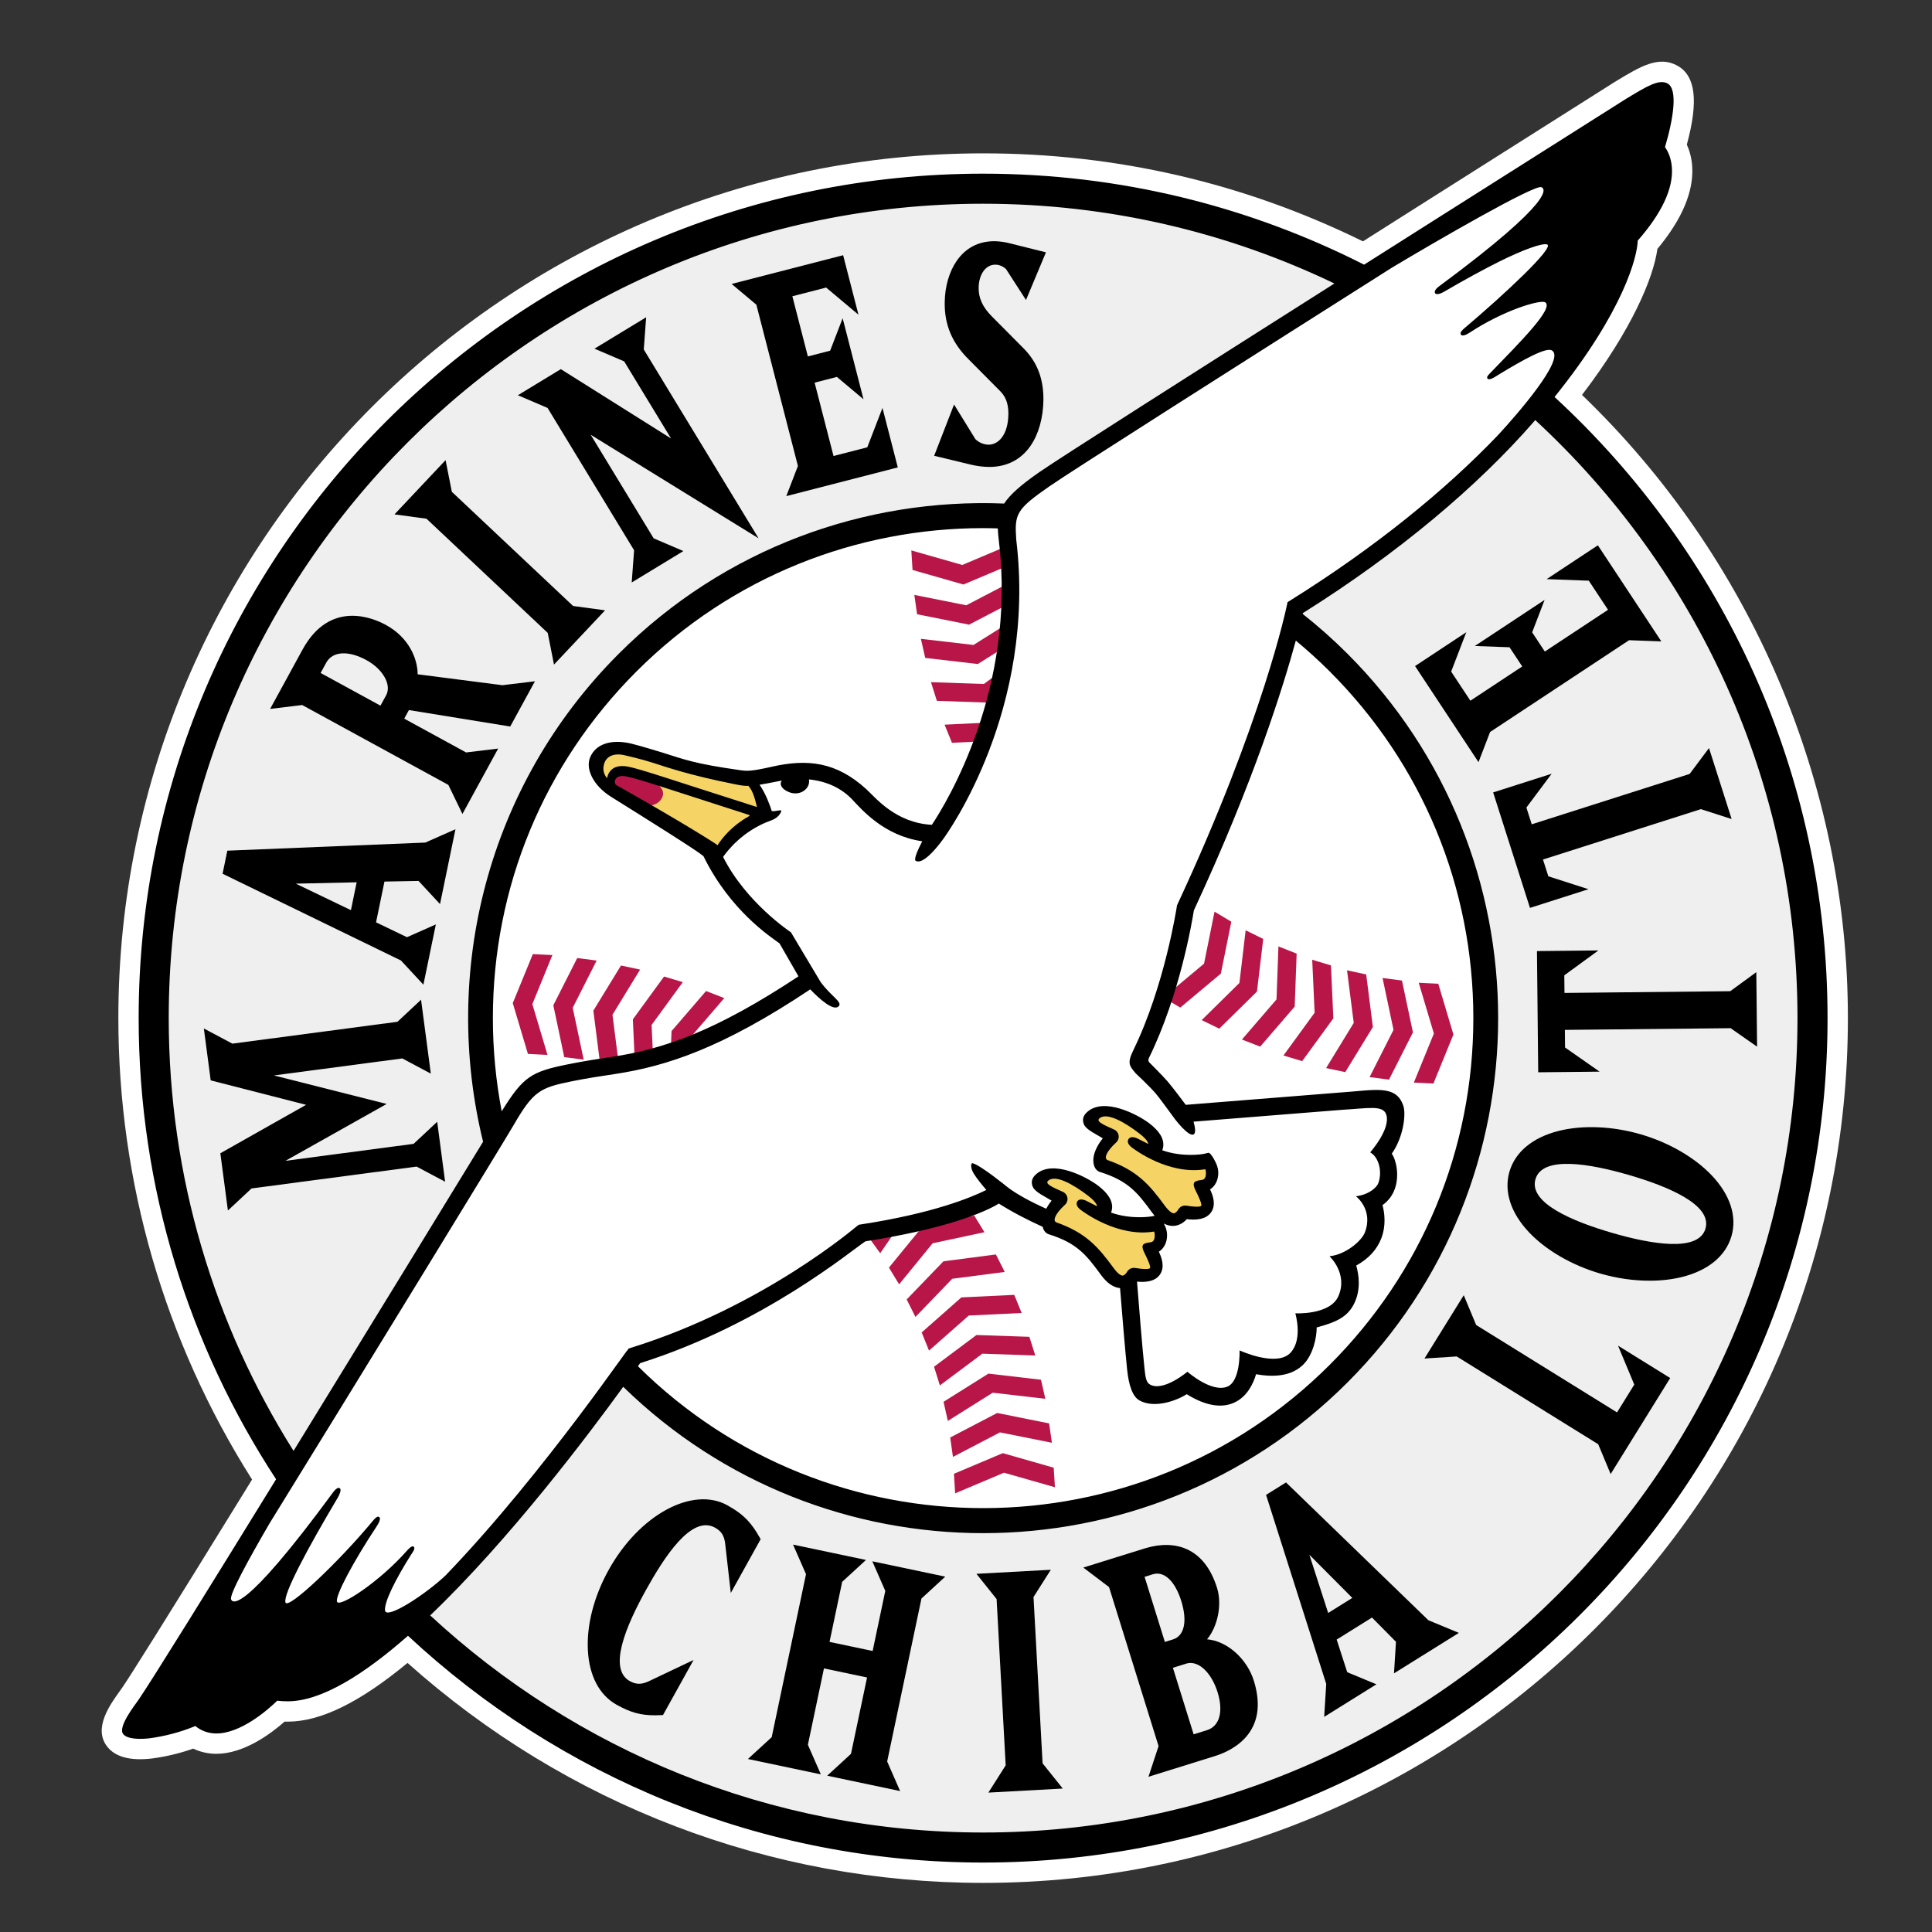 <?xml version="1.0" encoding="utf-8"?>
<!-- Generator: Adobe Illustrator 14.0.0, SVG Export Plug-In  -->
<!DOCTYPE svg PUBLIC "-//W3C//DTD SVG 1.1//EN" "http://www.w3.org/Graphics/SVG/1.1/DTD/svg11.dtd">
<svg version="1.1"
	 xmlns="http://www.w3.org/2000/svg" xmlns:xlink="http://www.w3.org/1999/xlink" xmlns:a="http://ns.adobe.com/AdobeSVGViewerExtensions/3.0/"
	 x="0px" y="0px" width="200px" height="200px" viewBox="-10.53 -6.382 200 200" enable-background="new -10.53 -6.382 200 200"
	 xml:space="preserve">
<rect x="-10.53" y="-6.382" width="200" height="200" fill="#333333" stroke="none"/>
<defs>
</defs>
<path fill="#FFFFFF" d="M153.239,34.501c5.174-6.776,7.398-12.135,7.804-15.116c2.565-3.083,3.776-5.958,3.601-8.552
	c-0.062-0.908-0.287-1.657-0.552-2.246c1.213-4.49,0.909-7.088-0.938-8.146c-1.942-1.112-3.875,0.056-6.32,1.536l-0.217,0.13
	c0,0-8.967,5.668-20.015,12.667l-6.041,3.829c-12.302-6.046-25.524-9.11-39.319-9.11c-49.361,0-89.52,40.159-89.52,89.52
	c0,16.978,4.782,33.463,13.842,47.766c-9.715,15.77-12.694,20.455-13.47,21.586c-0.045,0.066-0.109,0.154-0.185,0.259
	c-1.047,1.45-2.802,3.879-1.368,5.768c0.837,1.105,2.401,1.531,4.678,1.262c1.428-0.188,2.904-0.542,4.254-1.02
	c0.688,0.329,1.446,0.512,2.244,0.537c0.048,0,0.096,0.001,0.144,0.001c2.807,0,5.544-1.991,7.07-3.334
	c0.113,0.003,0.229,0,0.336,0.004c3.389-0.001,7.453-1.993,12.39-6.08c16.445,14.699,37.53,22.772,59.585,22.772
	c49.361,0,89.521-40.158,89.521-89.521C180.762,74.747,170.755,51.348,153.239,34.501L153.239,34.501z"/>
<path fill="#FFFFFF" d="M93.108,49.621c-0.066-0.563-0.101-0.955-0.113-1.311l-0.006-0.22l-0.22-0.006
	c-0.509-0.016-1.019-0.03-1.528-0.03c-13.632,0-26.436,5.295-36.049,14.909c-9.63,9.63-14.933,22.432-14.933,36.052
	c0,3.25,0.309,6.51,0.917,9.69l0.113,0.589l0.316-0.51c2.142-3.46,2.899-3.996,6.745-4.77c1.639-0.328,3.099-0.549,4.538-0.766
	c4.524-0.682,10.003-2.166,19.369-8.365l0.183-0.121l-2.07-3.603l-0.294-0.237c-1.243-0.884-5.025-3.576-7.576-8.781l-0.058-0.075
	c-0.69-0.588-5.115-3.367-9.589-6.162c-1.679-1.05-2.554-2.644-2.08-3.79c0.528-1.275,2.018-1.756,3.985-1.292
	c0.916,0.217,3.233,0.931,3.255,0.938l0.724,0.23c1.858,0.593,3.085,0.984,7.266,1.579l0,0c0.785,0.111,1.144,0.163,3.419-0.354
	c4.023-0.91,6.788-0.261,9.543,2.243c0.133,0.121,0.286,0.274,0.46,0.448c1.1,1.099,3.148,3.145,6.498,3.329l0.133,0.008
	l0.075-0.111C87.619,76.903,94.952,65.001,93.108,49.621L93.108,49.621z"/>
<path fill="#FFFFFF" d="M127.292,62.963c-1.102-1.102-2.289-2.183-3.528-3.21l-0.278-0.231l-0.097,0.35
	c-1.578,5.774-4.688,15.3-10.541,27.891l-0.019,0.063c-0.135,0.866-1.42,8.655-4.625,15.2c-0.174,0.355-0.033,0.602,0.056,0.715
	c0.015,0.013,1.377,1.372,1.905,1.98c0.527,0.609,1.853,2.391,1.865,2.408l0.078,0.104l16.147-1.288
	c0.56-0.037,1.085-0.084,1.578-0.128c2.567-0.229,4.116-0.366,4.688,1.346c0.28,0.842-0.041,3.166-1.166,4.75l-0.098,0.136
	l0.098,0.136c0.42,0.584,0.756,2.096,0.291,3.412c-0.227,0.646-0.63,1.18-1.195,1.584l-0.131,0.094l0.041,0.156
	c0.213,0.811,0.365,2.041-0.119,3.299c-0.43,1.113-1.267,2.021-2.488,2.695l-0.164,0.09l0.052,0.181
	c0.283,0.971,0.476,2.417-0.209,3.788c-0.649,1.301-1.761,1.804-3.719,2.326l-0.177,0.047l0.004,0.181
	c0.011,0.937-0.355,2.778-1.383,3.741c-1.017,0.947-2.57,1.242-4.619,0.867l-0.206-0.037l-0.06,0.201
	c-0.281,0.953-0.875,2.209-2.111,2.785c-1.268,0.59-2.858,0.305-4.727-0.85l-0.128-0.078l-0.124,0.083
	c-0.818,0.546-3.119,1.466-4.626,0.649c-0.608-0.332-1.006-1.361-1.18-3.061c-0.226-2.217-0.521-5.789-0.729-8.396l-0.015-0.196
	l-0.197-0.017c-0.62-0.055-1.227-0.48-1.804-1.269c-1.598-2.18-2.566-3.36-5.497-4.287c-0.089-0.021-0.392-0.13-0.506-0.614
	l-0.026-0.111l-0.105-0.049c-1.68-0.756-3.195-1.561-4.506-2.387l-0.125-0.078l-0.125,0.076c-0.873,0.545-4.449,2.435-13.72,3.877
	l-0.091,0.034c-0.203,0.132-0.548,0.39-1.026,0.745c-3.059,2.28-11.176,8.327-22.169,11.821c-0.063,0.001-0.129,0.042-0.197,0.125
	l-0.004-0.002l-0.014,0.024c-0.038,0.047-0.079,0.105-0.126,0.172l-0.189,0.269l0.028,0.026l-0.025,0.043l0.05-0.017l0.087,0.086
	c9.912,9.829,22.903,14.74,35.895,14.739c13.062-0.001,26.127-4.967,36.051-14.891c9.63-9.629,14.933-22.433,14.933-36.049
	C142.225,85.395,136.922,72.593,127.292,62.963L127.292,62.963z"/>
<path fill="#EFEFEF" d="M125.017,154.569l4.442,4.465l-2.496,1.557L125.017,154.569L125.017,154.569z M158.09,115.254
	c-4.015-1.166-8.95-2.038-9.669,0.437c-0.719,2.474,3.915,4.385,7.929,5.552c4.013,1.167,8.949,2.038,9.669-0.437
	C166.737,118.332,162.104,116.421,158.09,115.254L158.09,115.254z M114.099,166.388c-0.418-0.379-1.072-0.783-1.833-0.548
	l-1.375,0.429l2.146,6.887l1.373-0.428c1.31-0.407,1.731-1.918,1.102-3.94C115.198,167.787,114.698,166.936,114.099,166.388
	L114.099,166.388z M175.78,99.013c0,46.615-37.924,84.54-84.539,84.54c-21.327,0-41.71-8.004-57.397-22.536l-0.183-0.17l0.18-0.17
	c7.995-7.633,15.935-18.082,19.957-23.633l0.159-0.219l0.193,0.189c9.961,9.726,23.134,15.082,37.091,15.082
	c14.203,0,27.539-5.516,37.554-15.529c20.706-20.707,20.706-54.4,0-75.107c-1.429-1.428-2.979-2.808-4.612-4.101l-0.117-0.093
	l0.082-0.33l0.078-0.05c9.57-6.005,17.811-12.832,23.833-19.744l0.322-0.373l0.177,0.164
	C165.858,52.918,175.78,75.545,175.78,99.013L175.78,99.013z M171.284,94.254l-2.701,1.972l-17.157,0.179l-0.019-1.82l3.53-2.577
	l-6.362,0.065l0.129,12.55l6.361-0.066l-3.582-2.502l-0.019-1.82l17.157-0.178l2.742,1.916L171.284,94.254L171.284,94.254z
	 M143.725,69.394l14.386-9.501l3.342,0.122l-6.57-9.949l-5.307,3.505l4.367,0.161l1.988,3.012l-6.541,4.32l-1.311-1.986l1.289-3.36
	l-7.229,4.774l3.598,0.132l1.312,1.986l-5.366,3.544l-1.989-3.012l1.567-4.079l-5.308,3.506l6.57,9.947L143.725,69.394
	L143.725,69.394z M147.852,87.603l6.06-1.934l-4.158-1.338l-0.553-1.735l16.345-5.215l3.184,1.025l-2.344-7.351l-2.003,2.679
	l-16.346,5.215l-0.553-1.734l2.615-3.501l-6.059,1.934L147.852,87.603L147.852,87.603z M65.12,158.524l3.093-5.568l-0.071-0.126
	c-0.82-1.458-1.566-2.381-3.367-3.382c-3.616-2.008-9.133,0.988-12.294,6.681c-1.514,2.724-2.28,5.659-2.158,8.263
	c0.126,2.681,1.186,4.706,2.983,5.705c1.423,0.79,2.465,1.09,3.968,1.09c0.218,0,0.445-0.008,0.685-0.02l0.144-0.007l3.168-5.705
	l-4.623,2.197c-0.764,0.361-1.319,0.358-1.98-0.007c-1.808-1.005-1.253-4.162,1.648-9.387c1.909-3.438,4.73-7.854,7.174-6.496
	c0.661,0.367,0.956,0.838,1.052,1.678L65.12,158.524L65.12,158.524z M87.324,156.832l-7.552-1.59l1.342,3.063l-1.309,6.221
	l-4.46-0.939l1.309-6.22l2.464-2.263l-7.553-1.59l1.342,3.063l-3.551,16.87l-2.463,2.262l7.553,1.591l-1.343-3.063l1.664-7.905
	l4.46,0.939l-1.664,7.904l-2.463,2.264l7.552,1.591l-1.342-3.064l3.551-16.871L87.324,156.832L87.324,156.832z M99.489,178.769
	l-2.09-2.612l-0.939-17.214l1.792-2.823l-7.705,0.42l2.09,2.612l0.94,17.214l-1.793,2.824L99.489,178.769L99.489,178.769z
	 M119.272,167.615c-0.725-2.328-2.808-4.127-4.845-4.298c1.097-1.321,1.569-3.59,1.035-5.305c-0.628-2.019-1.687-3.373-3.144-4.027
	c-1.229-0.553-2.734-0.577-4.354-0.073l-6.354,1.979l2.666,2.021l5.127,16.46l-1.047,3.178l6.885-2.145
	C117.013,174.854,120.946,172.991,119.272,167.615L119.272,167.615z M140.495,162.653l-3.157-1.309l-14.593-14.125l-0.146-0.142
	l-2.068,1.29l6.23,19.571l-0.214,3.41l5.409-3.372l-3.021-1.254l-1.092-3.377l3.655-2.279l2.482,2.509l-0.205,3.267L140.495,162.653
	L140.495,162.653z M162.37,136.272l-5.404-3.354l1.684,4.032l-1.785,2.878l-14.58-9.045l-1.287-3.088l-4.069,6.558l3.338-0.217
	l14.649,9.088l1.289,3.088L162.37,136.272L162.37,136.272z M166.671,115.295c-1.762-1.856-4.443-3.407-7.355-4.254
	c-2.914-0.847-6.009-0.976-8.49-0.353c-2.692,0.676-4.502,2.175-5.098,4.219c-0.594,2.045,0.131,4.279,2.041,6.294
	c1.762,1.856,4.442,3.407,7.355,4.254c1.695,0.493,3.451,0.742,5.111,0.742c1.195,0,2.34-0.13,3.379-0.39
	c2.692-0.676,4.502-2.174,5.098-4.219C169.306,119.544,168.581,117.31,166.671,115.295L166.671,115.295z M111.757,159.364
	c-0.646-2.077-1.78-3.145-2.957-2.774l-0.841,0.263l2.098,6.737l0.841-0.262C112.075,162.962,112.403,161.442,111.757,159.364
	L111.757,159.364z M39.986,85.165c-2.325,8.671-2.422,17.865-0.28,26.59l0.023,0.096l-0.051,0.082
	c-3.279,5.364-11.756,19.221-19.621,32.004l-0.196,0.32l-0.2-0.318c-8.477-13.459-12.958-28.993-12.958-44.926
	c0-46.615,37.924-84.539,84.539-84.539c12.752,0,25.021,2.786,36.468,8.281l0.38,0.183l-0.355,0.225
	c-18.572,11.781-28.832,18.339-30.496,19.493c-1.916,1.329-3.035,2.321-3.623,3.217l-0.074,0.111l-0.131-0.005
	c-14.802-0.606-29.282,5.043-39.72,15.481C47.121,68.028,42.383,76.225,39.986,85.165L39.986,85.165z M93.856,36.494
	c-0.014,1.043-0.26,1.893-0.709,2.458c-0.359,0.451-0.832,0.698-1.335,0.698c-0.007,0-0.014,0-0.021,0
	c-0.488-0.007-1.016-0.233-1.353-0.58l-2.206-3.58l-2.06,5.311l3.881,0.935c0.604,0.139,1.176,0.21,1.751,0.218
	c0.03,0.001,0.06,0.001,0.091,0.001c1.795,0,3.264-0.751,4.25-2.176c0.838-1.208,1.312-2.89,1.338-4.737
	c0.03-2.186-0.637-3.936-2.039-5.349l-3.308-3.334c-0.94-0.942-1.372-1.884-1.356-2.964c0.008-0.665,0.185-1.27,0.494-1.705
	c0.223-0.312,0.635-0.694,1.27-0.672c0.371,0.005,0.779,0.179,1.068,0.456l2.068,3.201l2.066-4.936l-3.744-0.934
	c-0.53-0.144-1.154-0.213-1.537-0.218c-0.025,0-0.053,0-0.08,0c-1.615,0-2.953,0.699-3.873,2.024
	c-0.781,1.126-1.225,2.653-1.248,4.3c-0.032,2.312,0.749,4.183,2.456,5.887l3.306,3.331C93.423,34.541,93.876,35.183,93.856,36.494
	L93.856,36.494z M65.206,23.011l2.562,2.151l4.301,16.694l-1.204,3.121l11.546-2.972l-1.587-6.16l-1.573,4.077l-3.494,0.9
	l-1.956-7.591l2.304-0.594l2.757,2.316l-2.161-8.392l-1.296,3.36l-2.304,0.593l-1.605-6.227l3.496-0.9l3.347,2.81l-1.587-6.16
	L65.206,23.011L65.206,23.011z M43.078,34.533l3.076,1.316l8.957,14.733l-0.248,3.335l5.353-3.253l-3.076-1.316l-6.519-10.723
	l17.38,10.723L56.114,29.796l0.247-3.336l-5.353,3.253l3.076,1.316l4.849,7.977L47.526,31.83L43.078,34.533L43.078,34.533z
	 M30.306,46.866l3.315,0.451L46.17,59.135l0.648,3.282l5.291-5.619l-3.314-0.451l-12.55-11.818l-0.648-3.281L30.306,46.866
	L30.306,46.866z M35.55,115.953l-0.821-6.21l-2.444,2.285l-13.26,1.756l10.473-5.885l-11.669-2.952l13.287-1.761l2.953,1.572
	l-1.011-7.652l-2.444,2.285l-17.09,2.264l-2.953-1.571l0.71,5.375l9.873,2.53l-8.875,5.014l0.784,5.928l2.443-2.285l17.089-2.262
	L35.55,115.953L35.55,115.953z M36.62,79.459l-3.125,1.383l-20.492,0.837l-0.493,2.389l18.468,8.982l2.323,2.505l1.288-6.243
	l-2.99,1.324l-3.2-1.538l0.87-4.219l3.527-0.067l2.225,2.4L36.62,79.459L36.62,79.459z M41.041,71.109L37.72,71.51l-6.403-3.498
	l0.484-0.887l10.487,1.703l2.561-4.686l-3.372,0.407l-8.77-1.129c-0.01-1.586-0.867-3.786-3.302-5.117
	c-1.304-0.712-5.779-2.632-8.622,2.568l-3.352,6.135l3.322-0.402l15.13,8.266l1.458,3.01L41.041,71.109L41.041,71.109z
	 M27.408,61.957c-1.882-1.027-3.515-0.926-4.163,0.26l-0.583,1.067l6.193,3.383l0.583-1.068c0.283-0.517,0.233-1.175-0.139-1.852
	C28.915,63.049,28.244,62.414,27.408,61.957L27.408,61.957z M25.797,87.836l0.593-2.881l-6.296,0.139L25.797,87.836L25.797,87.836z"
	/>
<path fill="#B81649" d="M91.784,66.353c0.244-0.89,0.469-1.817,0.67-2.776l-1.131,0.846l-5.479-0.186l0.609,1.932L91.784,66.353
	L91.784,66.353z"/>
<path fill="#B81649" d="M87.252,68.636l0.765,1.875l2.462-0.118c0.232-0.622,0.459-1.27,0.679-1.945L87.252,68.636L87.252,68.636z"
	/>
<path fill="#B81649" d="M84.8,59.751l0.45,1.975l5.396,0.626l0.045,0.006l2.233-1.402c0.118-0.795,0.217-1.609,0.294-2.441
	l-2.972,1.868L84.8,59.751L84.8,59.751z"/>
<path fill="#B81649" d="M84.122,55.203l0.287,2.005l5.33,1.066l0.045,0.009l3.579-1.866c0.031-0.713,0.043-1.439,0.037-2.175
	l-3.901,2.034L84.122,55.203L84.122,55.203z"/>
<polygon fill="#B81649" points="130.909,94.582 130.897,94.491 128.913,94.065 129.61,99.509 126.747,104.185 128.729,104.606 
	131.589,99.935 130.909,94.582 "/>
<polygon fill="#B81649" points="123.497,97.817 123.698,92.335 121.812,91.591 121.614,97.076 118.036,101.229 119.923,101.965 
	123.497,97.817 "/>
<polygon fill="#B81649" points="124.272,103.464 127.471,99.076 127.497,99.04 127.252,93.558 125.31,92.972 125.56,98.453 
	122.331,102.884 124.272,103.464 "/>
<path fill="#B81649" d="M53.447,103.16l-0.574-4.494l2.862-4.677l-1.982-0.422L50.918,98.2l-0.024,0.039l0.663,5.214
	c0.448-0.069,0.891-0.138,1.331-0.204C53.072,103.222,53.259,103.19,53.447,103.16L53.447,103.16z"/>
<path fill="#B81649" d="M115.85,94.41l1.088-5.378l-1.741-1.039l-1.084,5.38l-3.223,2.696c-0.119,0.389-0.243,0.783-0.374,1.183
	l1.136,0.671l4.162-3.484L115.85,94.41L115.85,94.41z"/>
<path fill="#B81649" d="M56.924,99.72l3.23-4.431l-1.942-0.58l-3.229,4.429l0.169,3.705c0.607-0.129,1.237-0.279,1.893-0.459
	L56.924,99.72L56.924,99.72z"/>
<path fill="#B81649" d="M62.56,96.208l-3.573,4.148l-0.053,1.449c0.622-0.211,1.27-0.449,1.946-0.72l3.568-4.144L62.56,96.208
	L62.56,96.208z"/>
<polygon fill="#B81649" points="119.59,96.263 120.239,90.816 118.42,89.921 117.774,95.371 113.87,99.22 115.69,100.106 
	119.59,96.263 "/>
<polygon fill="#B81649" points="98.362,142.972 98.073,140.966 92.743,139.899 92.698,139.89 87.834,142.427 88.119,144.435 
	92.985,141.897 98.362,142.972 "/>
<polygon fill="#B81649" points="93.323,144.06 93.278,144.047 88.308,146.147 88.223,146.183 88.346,148.207 93.401,146.072 
	98.674,147.576 98.549,145.554 93.323,144.06 "/>
<polygon fill="#B81649" points="97.683,138.422 97.233,136.447 91.838,135.821 91.792,135.815 87.145,138.731 87.591,140.711 
	92.237,137.79 97.683,138.422 "/>
<polygon fill="#B81649" points="136.337,95.353 137.905,100.612 135.831,105.687 137.856,105.786 139.909,100.755 139.928,100.713 
	138.362,95.454 136.337,95.353 "/>
<polygon fill="#B81649" points="132.591,94.858 133.726,100.228 131.249,105.119 133.258,105.38 135.716,100.532 135.737,100.492 
	134.601,95.123 132.591,94.858 "/>
<polygon fill="#B81649" points="96.641,133.937 96.03,132.005 90.598,131.82 90.552,131.819 86.161,135.101 86.765,137.037 
	91.161,133.751 96.641,133.937 "/>
<polygon fill="#B81649" points="95.233,129.538 94.467,127.662 88.991,127.924 84.882,131.552 85.641,133.433 89.756,129.802 
	95.233,129.538 "/>
<path fill="#B81649" d="M89.162,54.114l0.044,0.012l4.139-1.749c-0.034-0.661-0.09-1.332-0.159-2.008l-4.103,1.733l-5.272-1.504
	l0.124,2.022L89.162,54.114L89.162,54.114z"/>
<path fill="#B81649" d="M79.474,121.815l1.114,1.535l1.353-1.965C81.169,121.531,80.347,121.675,79.474,121.815L79.474,121.815z"/>
<polygon fill="#B81649" points="49.893,103.315 48.757,97.946 51.234,93.054 49.225,92.794 46.75,97.683 47.882,103.05 
	49.893,103.315 "/>
<polygon fill="#B81649" points="46.146,102.82 44.578,97.562 46.652,92.486 44.628,92.387 42.569,97.418 42.552,97.461 
	44.121,102.72 46.146,102.82 "/>
<polygon fill="#B81649" points="93.481,125.288 92.565,123.479 87.137,124.187 83.328,128.136 84.237,129.948 88.045,125.996 
	93.481,125.288 "/>
<path fill="#B81649" d="M91.379,121.174l-1.06-1.727l-2.375,0.509c-0.896,0.27-1.935,0.548-3.134,0.827l-3.318,4.056l1.054,1.733
	l3.472-4.251L91.379,121.174L91.379,121.174z"/>
<path fill="#FFFFFF" d="M150.608,30.271c-0.029-0.243-0.145-0.435-0.318-0.549c-0.565-0.423-2.069,0.218-5.752,2.447
	c-0.041,0.024-0.09,0.057-0.147,0.094c-0.354,0.232-0.597,0.359-0.71,0.386c0.055-0.079,0.162-0.187,0.215-0.24l0.747-0.771
	c3.308-3.409,5.306-5.549,5.17-6.52c-0.024-0.182-0.12-0.327-0.297-0.428c-0.746-0.348-4.655,0.937-8.058,3.182
	c-0.278,0.183-0.52,0.257-0.555,0.265c0-0.044,0.061-0.148,0.352-0.394c0.363-0.306,8.869-7.511,8.691-8.754
	c-0.019-0.123-0.094-0.223-0.211-0.275c-0.832-0.35-4.472,1.428-5.193,1.788c-1.674,0.836-3.648,1.914-5.709,3.119
	c-0.258,0.152-0.549,0.243-0.602,0.229c-0.007-0.047,0.096-0.214,0.323-0.382c7.374-5.455,11.052-8.886,10.933-10.198
	c-0.014-0.152-0.082-0.359-0.308-0.468c-0.858-0.531-13.265,6.841-15.748,8.329c-14.92,9.457-33.178,21.059-35.433,22.623
	c-3.559,2.467-3.745,2.965-3.561,5.738c2.121,17.503-7.108,30.287-7.518,30.845c-0.013,0.019-0.092,0.129-0.218,0.296l-0.037,0.047
	c-0.955,1.25-1.835,1.988-2.229,1.873c0.004-0.117,0.08-0.522,0.713-1.739l0.152-0.292l-0.326-0.047
	c-3.624-0.522-5.843-2.897-6.91-4.038l-0.217-0.231c-1.149-1.21-2.744-1.949-4.612-2.136l-0.303-0.022l0.051,0.303
	c0.008,0.044,0.017,0.09,0.017,0.137c0,0.567-0.539,1.028-1.2,1.028c-0.473,0-1.047-0.283-1.227-0.607
	c-0.082-0.146-0.043-0.241-0.008-0.299l0.303-0.504l-0.711,0.126c-0.899,0.176-1.576,0.307-2.096,0.392l-0.367,0.06l0.213,0.304
	c0.627,0.9,1.042,2.055,1.235,2.664l0.045,0.144l0.15,0.017c0.236,0.03,0.472-0.011,0.666-0.046
	c-0.283,0.414-0.844,0.585-0.863,0.59c-2.93,1.063-4.575,3.208-5.009,3.84l-0.078,0.114l0.062,0.124
	c2.275,4.515,6.548,7.512,7.058,7.859l3.078,5.154c0.469,0.625,0.951,1.097,1.302,1.441c0.255,0.25,0.639,0.627,0.588,0.705
	c-0.038,0.057-0.082,0.084-0.153,0.09c-0.426,0.027-1.394-0.674-2.471-1.808l-0.135-0.144l-0.164,0.109
	c-9.69,6.465-15.403,8.016-20.134,8.728c-1.403,0.211-2.854,0.429-4.473,0.755c-3.346,0.672-4.108,1.08-6.191,4.676
	c-0.842,1.455-14.812,24.298-25.218,41.146c-4.354,7.467-4.128,7.922-4.029,8.117c0.073,0.199,0.236,0.332,0.447,0.361
	c1.282,0.194,4.838-3.654,10.537-11.408c0.136-0.185,0.262-0.287,0.332-0.324c-0.009,0.123-0.105,0.389-0.25,0.631
	c-2.66,4.469-5.763,10.013-5.443,11.055c0.041,0.126,0.139,0.212,0.269,0.236c1.006,0.193,6.251-5.078,9.165-8.588
	c0.149-0.18,0.261-0.295,0.334-0.344c-0.02,0.111-0.108,0.326-0.272,0.573c-1.833,2.769-4.453,7.196-4.151,8.065
	c0.052,0.123,0.161,0.205,0.306,0.229c0.934,0.148,4.788-2.568,7.326-5.455c0.15-0.171,0.262-0.268,0.335-0.318
	c-0.044,0.103-0.145,0.248-0.19,0.314c-0.031,0.046-0.061,0.089-0.085,0.128c-0.867,1.369-2.87,4.69-2.74,5.95
	c0.025,0.18,0.137,0.316,0.305,0.376c0.06,0.021,0.128,0.03,0.206,0.03c1.223,0,4.623-2.443,6.18-3.93
	c8.054-8.375,15.596-18.853,18.074-22.295c0.298-0.416,0.55-0.765,0.683-0.943l0.03,0.019l0,0l0.003-0.004
	c0.005-0.009,0.009-0.017,0.014-0.024l0.114-0.187l0.241-0.076c12.453-3.887,21.64-11.165,23.355-12.584l0.182-0.132l0.147-0.023
	c7.34-1.121,11.331-2.73,13.058-3.591l0.271-0.135l-0.2-0.228c-0.577-0.66-1.022-1.238-1.289-1.672
	c-0.172-0.281-0.225-0.529-0.228-0.666c0.883,0.375,3.021,2.084,3.303,2.315l0.039,0.039c0.896,0.7,2.312,1.494,4.096,2.295
	l0.198,0.09l0.103-0.192c0.151-0.278,0.33-0.547,0.535-0.799l0.166-0.203l-0.221-0.141c-0.158-0.102-0.344-0.207-0.539-0.316
	c-0.521-0.297-1.172-0.664-1.32-1.012c-0.16-0.371-0.088-0.686,0.227-0.986c1.552-1.478,4.877,0.156,6.154,1.127
	c1.01,0.767,1.459,1.486,1.375,2.201c-0.015,0.116-0.043,0.23-0.085,0.338l-0.088,0.226l0.229,0.08
	c2.14,0.749,4.144,0.43,4.363,0.392c0.116-0.02,0.205-0.041,0.283-0.062l0.358-0.096l-0.24-0.281
	c-0.082-0.098-0.163-0.199-0.243-0.309c-1.597-2.181-2.566-3.361-5.499-4.287c-0.123-0.029-0.526-0.184-0.55-0.965
	c-0.018-0.604,0.339-1.431,0.93-2.156l0.166-0.203l-0.221-0.141c-0.158-0.102-0.346-0.207-0.541-0.318
	c-0.521-0.295-1.169-0.661-1.318-1.008c-0.16-0.373-0.088-0.688,0.228-0.987c1.552-1.478,4.876,0.155,6.153,1.127
	c1.01,0.766,1.459,1.485,1.375,2.2c-0.015,0.115-0.043,0.229-0.084,0.339l-0.088,0.225l0.229,0.08
	c2.122,0.743,4.138,0.431,4.363,0.392c0.16-0.027,0.272-0.059,0.367-0.086c0.039-0.01,0.075-0.02,0.111-0.029
	c0.059,0.045,0.207,0.201,0.405,0.572c0.252,0.471,0.454,0.909,0.38,1.53c-0.08,0.69-0.443,1.065-0.732,1.259l-0.172,0.113
	l0.092,0.184c0.293,0.592,0.56,1.432,0.17,2.066c-0.459,0.745-1.525,0.779-2.338,0.674l-0.121-0.016l-0.082,0.091
	c-0.234,0.261-0.629,0.58-1.174,0.619c-0.302,0.021-0.608-0.05-0.918-0.215l-0.656-0.354l0.338,0.666
	c0.221,0.436,0.355,0.834,0.293,1.363c-0.08,0.689-0.443,1.064-0.733,1.259l-0.17,0.114l0.09,0.184
	c0.293,0.592,0.562,1.432,0.17,2.066c-0.352,0.572-1.091,0.802-2.194,0.688l-0.279-0.029l0.021,0.281
	c0.217,2.776,0.526,6.573,0.764,8.896c0.111,1.086,0.193,1.666,0.709,1.951c1.311,0.724,3.391-0.774,3.975-1.232
	c0.581,0.476,2.672,2.058,4.195,1.468c1.262-0.488,1.427-2.73,1.441-3.623c1.002,0.406,3.953,1.438,5.232,0.021
	c1.1-1.22,0.782-3.211,0.605-3.976c0.931,0,3.602-0.16,4.373-1.924c0.812-1.861-0.148-3.408-0.678-4.062
	c1.522-0.331,3.063-1.592,3.43-2.562c0.682-1.807-0.147-3.088-0.66-3.66c1.1-0.26,1.865-0.905,2.058-1.451
	c0.427-1.209,0.093-2.639-0.726-3.29c0.519-0.636,1.988-2.597,1.533-3.945c-0.328-0.981-1.521-0.888-3.328-0.748
	c-0.424,0.033-0.891,0.069-1.401,0.097l-15.738,1.256l0.077,0.273c0.249,0.893,0.119,1.051,0.121,1.051
	c-0.167,0.076-0.947-0.6-1.661-1.552l-0.438-0.595c-0.561-0.764-1.258-1.715-1.555-2.057c-0.686-0.789-2.013-2.025-2.049-2.058
	l-0.064-0.075c-0.58-0.693-0.735-0.88-0.153-2.07c3.237-6.639,4.51-14.854,4.522-14.938l0.015-0.095l0.041-0.088
	c8.51-18.286,11.059-29.694,11.323-30.947l0.062-0.272l0.237-0.148c8.357-5.219,15.809-11.156,21.547-17.167l0.003-0.004
	C146.185,37.231,150.829,32.043,150.608,30.271L150.608,30.271z"/>
<path fill="#F5D465" d="M109.1,120.847l-0.19,0.031c-3.266,0.539-6.383-1.457-7.258-2.083l-0.051-0.034
	c-0.094-0.062-0.555-0.386-0.42-0.636c0.109-0.201,0.491-0.067,0.697,0.039c0.012,0.007,0.427,0.224,1.045,0.531l0.208,0.103
	l0.104-0.208c0.053-0.104,0.137-0.512-0.969-1.362c-1.293-0.996-3.6-2.514-4.525-1.472c-0.082,0.101-0.11,0.224-0.082,0.345
	c0.084,0.346,0.619,0.606,1.426,0.965c0.117,0.052,0.228,0.102,0.326,0.147c0.176,0.083,0.299,0.245,0.328,0.437
	c0.028,0.19-0.039,0.383-0.181,0.513c-1.129,1.037-1.175,1.608-1.144,1.808c0.031,0.188,0.156,0.348,0.32,0.405
	c3.028,1.06,4.274,2.528,5.828,4.649c0.246,0.337,0.706,0.88,1.09,0.88c0.02,0,0.039-0.003,0.059-0.005
	c0.357-0.024,0.625-0.489,0.628-0.493c0.116-0.218,0.366-0.335,0.614-0.296c1.246,0.203,1.563,0.094,1.701-0.023l0.104-0.105
	l0.001-0.076c0.045-0.211-0.064-0.6-0.626-1.723c-0.181-0.362-0.167-0.526-0.147-0.559c0.032-0.05,0.166-0.122,0.612-0.173
	c0.259-0.03,0.576-0.187,0.634-0.785c0.039-0.337-0.056-0.608-0.066-0.64L109.1,120.847L109.1,120.847z"/>
<path fill="#F5D465" d="M114.468,114.577l-0.066-0.182l-0.191,0.031c-3.268,0.543-6.381-1.457-7.258-2.082l-0.051-0.035
	c-0.271-0.181-0.524-0.442-0.42-0.637c0.108-0.199,0.492-0.066,0.719,0.051c0.086,0.045,0.474,0.248,1.023,0.52l0.208,0.104
	l0.104-0.209c0.052-0.104,0.137-0.511-0.969-1.361c-1.293-0.995-3.602-2.512-4.524-1.471c-0.082,0.101-0.111,0.223-0.082,0.344
	c0.082,0.346,0.618,0.607,1.426,0.966c0.116,0.052,0.228,0.103,0.326,0.147c0.175,0.082,0.297,0.244,0.327,0.436
	c0.029,0.191-0.038,0.382-0.18,0.513c-1.129,1.036-1.176,1.609-1.144,1.808c0.03,0.189,0.155,0.349,0.319,0.405
	c3.029,1.06,4.274,2.528,5.828,4.65c0.246,0.336,0.707,0.879,1.09,0.879c0.021,0,0.041-0.001,0.06-0.004
	c0.358-0.027,0.625-0.49,0.627-0.495c0.116-0.218,0.362-0.335,0.614-0.296c1.246,0.203,1.562,0.094,1.701-0.022l0.104-0.104v-0.077
	c0.046-0.211-0.063-0.6-0.625-1.723c-0.181-0.363-0.168-0.526-0.147-0.559c0.033-0.051,0.166-0.121,0.613-0.173
	c0.256-0.028,0.575-0.185,0.633-0.785C114.573,114.879,114.479,114.606,114.468,114.577L114.468,114.577z"/>
<path fill="#F5D465" d="M68.015,76.933c-0.184-0.731-0.392-1.56-0.896-2.115l-0.071-0.078l-0.106,0.001
	c-0.434,0.01-0.811-0.06-1.332-0.164c-4.236-0.842-6.549-1.592-8.08-2.088l-0.443-0.143c-1.102-0.353-2.452-0.67-2.981-0.791
	c-0.868-0.195-1.998-0.032-2.326,1.081c-0.226,0.766,0.063,1.342,0.346,1.691l0.311,0.384l0.099-0.485
	c0.177-0.864,0.834-1.212,1.9-1.018c0.848,0.158,2.677,0.749,6.319,1.926c1.833,0.592,4.13,1.334,7.005,2.248l0.401,0.127
	L68.015,76.933L68.015,76.933z"/>
<path fill="#F5D465" d="M61.743,76.034c-1.61-0.521-2.9-0.939-3.937-1.269l-0.959-0.305l0.727,0.697
	c0.357,0.342,0.402,0.698,0.137,1.089c-0.192,0.28-0.488,0.42-0.731,0.489l-0.057-0.033l-0.118,0.202l0,0l0,0l-0.117,0.203
	c0.043,0.025,0.087,0.05,0.129,0.075l0.078,0.056l0.014-0.004c4.319,2.505,6.46,3.879,6.589,3.981l0.291,0.268l0.151-0.233
	c0.533-0.822,1.506-1.992,3.151-2.92l0.502-0.408l-0.411-0.132C65.051,77.105,63.256,76.524,61.743,76.034L61.743,76.034z"/>
<path fill="#B81649" d="M57.904,76.377c0.272-0.401,0.339-0.903-0.169-1.389c0,0-0.229-0.227-0.413-0.376
	c-1.623-0.511-2.46-0.75-2.984-0.85c-1.054-0.202-1.342,0.346-1.405,0.518c-0.101,0.276-0.036,0.59,0.15,0.755l0.082,0.059
	l0.058,0.033l3.335,1.904c0.196-0.012,0.38-0.05,0.38-0.05c0.002,0.001,0.005,0.003,0.008,0.004
	C57.237,76.917,57.644,76.758,57.904,76.377L57.904,76.377z"/>
<path d="M150.397,34.715c7.198-8.942,8.571-14.57,8.609-16.185c2.495-2.849,3.686-5.389,3.538-7.554
	c-0.068-1.008-0.418-1.708-0.714-2.129c0.859-2.9,1.352-5.965,0.277-6.58c-0.894-0.511-2.227,0.325-4.367,1.619
	c0,0-8.967,5.667-20.014,12.665c-2.298,1.456-4.664,2.955-7.045,4.465c-11.855-6.02-25.259-9.419-39.441-9.419
	c-48.202,0-87.416,39.215-87.416,87.416c0,17.604,5.237,34.004,14.226,47.738c-6.833,11.096-12.868,20.828-14.222,22.803
	c-0.424,0.618-2.175,2.824-1.612,3.566c0.442,0.583,1.895,0.545,2.729,0.446c1.417-0.187,3.142-0.595,4.744-1.271
	c0.587,0.482,1.295,0.746,2.078,0.771c2.57,0.062,5.413-2.429,6.399-3.389c0.364,0.039,0.728,0.06,1.099,0.06
	c3.476-0.001,7.891-2.786,12.438-6.784c15.62,14.554,36.555,23.476,59.538,23.476c48.201,0,87.416-39.215,87.416-87.417
	C178.657,73.607,167.759,50.702,150.397,34.715L150.397,34.715z M6.937,99.013c0-46.485,37.819-84.305,84.305-84.305
	c13.016,0,25.35,2.969,36.367,8.258c-14.406,9.137-28.51,18.115-30.504,19.498c-1.955,1.356-3.074,2.35-3.686,3.281
	c-14.376-0.582-28.944,4.598-39.895,15.55c-13.673,13.673-18.35,32.981-14.045,50.517c-3.456,5.652-11.826,19.332-19.62,32.002
	C11.678,130.826,6.937,115.464,6.937,99.013L6.937,99.013z M54.479,72.978c-1.8-0.334-2.102,0.86-2.172,1.202l0,0
	c-0.262-0.324-0.497-0.822-0.303-1.478c0.287-0.972,1.276-1.094,2.05-0.919c0.284,0.065,1.775,0.406,2.962,0.785
	c1.474,0.472,3.857,1.306,8.548,2.238c0.569,0.113,0.937,0.175,1.382,0.169c0.503,0.553,0.697,1.446,0.884,2.184
	C59.188,74.411,55.771,73.219,54.479,72.978L54.479,72.978z M67.111,78.013l-0.167,0.135c-1.685,0.947-2.685,2.179-3.201,2.975
	l-0.087-0.08c-0.126-0.114-3.616-2.34-10.386-6.158c-0.001-0.001-0.001-0.001-0.002-0.002c-0.285-0.16-0.273-1.139,1.026-0.891
	C55.549,74.232,58.757,75.327,67.111,78.013L67.111,78.013z M66.035,73.338c-4.686-0.666-5.671-1.085-7.952-1.8
	c-0.129-0.041-2.371-0.729-3.271-0.943c-1.994-0.473-3.657-0.015-4.255,1.43c-0.496,1.201,0.332,2.928,2.172,4.078
	c4.08,2.549,8.863,5.546,9.562,6.142c2.755,5.624,6.914,8.329,7.876,9.032l1.961,3.412c-8.585,5.683-13.988,7.533-19.275,8.33
	c-1.423,0.213-2.894,0.436-4.549,0.768c-3.848,0.773-4.67,1.275-6.898,4.875c-0.602-3.146-0.913-6.373-0.913-9.646
	c0-13.557,5.279-26.301,14.864-35.887c9.893-9.893,22.889-14.84,35.884-14.84c0.508,0,1.015,0.014,1.521,0.029
	c0.014,0.409,0.057,0.846,0.115,1.332c1.828,15.258-5.445,27.112-6.942,29.354c-3.779-0.208-5.823-2.817-6.814-3.717
	c-3.065-2.786-6.032-3.14-9.751-2.298C67.158,73.49,66.803,73.447,66.035,73.338L66.035,73.338z M29.327,160.338
	c-0.092-0.889,1.109-3.271,2.705-5.793c0.143-0.225,0.46-0.595,0.277-0.804c-0.162-0.184-0.537,0.203-0.71,0.4
	c-2.817,3.203-6.974,5.929-7.241,5.289c-0.207-0.596,1.676-4.139,4.131-7.845c0.151-0.228,0.463-0.78,0.231-0.933
	c-0.204-0.135-0.496,0.217-0.668,0.424c-3.537,4.261-8.776,9.213-9.031,8.43c-0.257-0.837,2.281-5.587,5.421-10.861
	c0.144-0.241,0.41-0.807,0.21-0.961c-0.2-0.154-0.517,0.17-0.682,0.395c-9.532,12.97-10.467,11.402-10.576,11.105
	c-0.218-0.438,1.829-4.178,4.012-7.92c10.633-17.217,24.38-39.699,25.217-41.146c2.051-3.541,2.728-3.898,6.035-4.564
	c1.611-0.324,3.061-0.541,4.462-0.752c5.334-0.804,11.122-2.688,20.229-8.765c0.85,0.896,2.498,2.425,2.988,1.687
	c0.275-0.414-0.823-0.983-1.898-2.416l-3.091-5.179c-0.042-0.028-4.634-3.058-7.023-7.8c0.419-0.61,2.03-2.713,4.896-3.752l0,0
	c0,0,0.497-0.144,0.845-0.516c0.117-0.124,0.216-0.273,0.275-0.451c0.012-0.035,0.01-0.06,0-0.077
	c-0.003-0.006-0.012-0.008-0.018-0.012c-0.011-0.009-0.023-0.017-0.043-0.02c-0.011-0.001-0.024,0-0.037,0
	c-0.024,0-0.05,0-0.081,0.004c-0.012,0.002-0.025,0.003-0.038,0.005c-0.104,0.016-0.231,0.042-0.372,0.061
	c-0.014,0.001-0.029,0.003-0.043,0.004c-0.049,0.006-0.098,0.011-0.148,0.013c-0.019,0-0.037-0.001-0.056-0.001
	c-0.047,0-0.094,0-0.14-0.006c-0.198-0.628-0.624-1.806-1.266-2.727c0.514-0.083,1.176-0.211,2.104-0.393
	c0.067-0.013,0.134-0.022,0.201-0.035c-0.012,0.021-0.024,0.042-0.037,0.062c-0.361,0.589,0.642,1.262,1.434,1.262
	s1.433-0.565,1.433-1.262c0-0.064-0.011-0.125-0.021-0.186c1.751,0.176,3.315,0.854,4.466,2.066
	c1.025,1.079,3.301,3.767,7.262,4.338c-0.457,0.88-0.915,1.896-0.669,2.031c0.706,0.388,2.019-1.182,2.579-1.915h0.002l0.037-0.05
	c0.128-0.169,0.208-0.282,0.222-0.301l0.013-0.018c0.396-0.539,9.679-13.387,7.545-30.989c-0.178-2.657-0.016-3.108,3.461-5.518
	c2.201-1.527,19.471-12.505,35.425-22.618c4.55-2.727,14.894-8.713,15.497-8.328c0.283,0.138,1.77,1.101-10.639,10.28
	c-0.215,0.159-0.525,0.472-0.379,0.696c0.146,0.223,0.685-0.018,0.916-0.153c2.055-1.202,4.025-2.28,5.693-3.112
	c2.426-1.21,4.527-1.981,4.998-1.782c0.744,0.329-4.461,5.188-8.539,8.635c-0.199,0.168-0.535,0.453-0.408,0.679
	c0.143,0.258,0.674-0.033,0.891-0.176c3.543-2.337,7.264-3.429,7.83-3.165c0.99,0.575-2.559,4.107-5.624,7.278
	c-0.177,0.183-0.503,0.468-0.325,0.641c0.234,0.227,0.938-0.298,1.191-0.452c2.478-1.5,4.932-2.879,5.49-2.459
	c1.375,0.896-3.677,6.664-5.565,8.711c-5.497,5.76-12.804,11.699-21.503,17.13l-0.318,0.2l-0.083,0.368
	c-0.026,0.118-2.417,11.795-11.308,30.899l-0.057,0.119l-0.019,0.129c-0.013,0.081-1.257,8.219-4.502,14.87
	c-0.67,1.373-0.396,1.624,0.249,2.397c0,0,1.367,1.271,2.052,2.061c0.375,0.432,1.416,1.873,1.981,2.639
	c0,0,1.422,1.896,1.957,1.619c0.254-0.132,0.162-0.729-0.004-1.32l15.455-1.233c2.601-0.142,4.152-0.513,4.49,0.493
	c0.498,1.484-1.658,3.917-1.658,3.917c0.914,0.513,1.258,2.008,0.851,3.167c-0.166,0.47-0.974,1.21-2.327,1.379
	c0,0,1.82,1.371,0.932,3.727c-0.346,0.916-2.031,2.328-3.672,2.48c0,0,1.947,1.791,0.924,4.132
	c-0.865,1.979-4.462,1.778-4.462,1.778s0.806,2.64-0.476,4.06c-1.42,1.574-5.294-0.221-5.294-0.221s0.122,3.214-1.29,3.761
	c-1.633,0.631-4.107-1.552-4.107-1.552s-2.484,2.095-3.865,1.33c-0.394-0.218-0.478-0.673-0.59-1.769
	c-0.236-2.312-0.539-6.041-0.763-8.892c0.774,0.081,1.897,0.048,2.418-0.799c0.44-0.716,0.173-1.621-0.159-2.292
	c0.412-0.274,0.756-0.73,0.836-1.426c0.072-0.609-0.1-1.068-0.316-1.496c0.3,0.16,0.604,0.246,0.916,0.246
	c0.043,0,0.086,0,0.13-0.004c0.61-0.045,1.054-0.39,1.329-0.695c0.773,0.099,2.012,0.117,2.565-0.784
	c0.44-0.716,0.173-1.62-0.159-2.292c0.412-0.273,0.754-0.73,0.836-1.426c0.082-0.691-0.149-1.188-0.406-1.667
	c-0.237-0.444-0.477-0.724-0.612-0.699c-0.137,0.024-0.262,0.079-0.517,0.122c-0.06,0.01-2.098,0.371-4.248-0.382
	c0.047-0.12,0.082-0.253,0.099-0.396c0.095-0.803-0.384-1.593-1.464-2.413c-1.104-0.838-4.696-2.787-6.457-1.109
	c-0.303,0.287-0.518,0.697-0.281,1.248c0.24,0.559,1.325,1.033,1.948,1.431c-0.622,0.763-1.002,1.635-0.983,2.31
	c0.031,1.067,0.717,1.181,0.737,1.188c2.897,0.917,3.849,2.137,5.356,4.195c0.084,0.115,0.17,0.223,0.254,0.322
	c-0.071,0.02-0.153,0.041-0.262,0.059c-0.06,0.01-2.099,0.371-4.248-0.383c0.047-0.119,0.082-0.252,0.099-0.396
	c0.095-0.804-0.384-1.593-1.464-2.413c-1.104-0.838-4.696-2.787-6.457-1.109c-0.303,0.287-0.518,0.697-0.281,1.248
	c0.24,0.559,1.325,1.033,1.948,1.431c-0.22,0.271-0.407,0.553-0.56,0.836c-1.615-0.726-3.087-1.517-4.048-2.267
	c-0.004-0.004-2.644-2.166-3.545-2.439c-0.221-0.068-0.271,0.473,0.088,1.057c0.334,0.545,0.868,1.195,1.312,1.704
	c-1.606,0.802-5.59,2.439-12.988,3.569l-0.198,0.031l-0.166,0.109c-0.106,0.071-9.665,8.334-23.354,12.606l-0.325,0.102
	l-0.177,0.291c1.208-1.979-8.391,12.402-18.756,23.179C33.578,158.631,29.463,161.319,29.327,160.338L29.327,160.338z
	 M99.97,117.613c-0.041-0.267-0.213-0.497-0.459-0.611c-0.663-0.31-1.863-0.761-1.588-1.098c0.721-0.812,2.715,0.364,4.202,1.509
	c0.954,0.734,0.905,1.064,0.901,1.072c-0.615-0.305-1.025-0.521-1.037-0.527c-0.412-0.215-0.846-0.258-1.015,0.055
	c-0.173,0.321,0.093,0.674,0.497,0.942c0.16,0.106,3.686,2.781,7.477,2.153c0,0,0.088,0.24,0.054,0.531
	c-0.015,0.115-0.022,0.532-0.429,0.58c-0.332,0.037-0.666,0.098-0.783,0.278c-0.107,0.17-0.021,0.476,0.137,0.789
	c0.297,0.597,0.673,1.392,0.6,1.587c0,0,0,0.253-1.535,0.005c-0.347-0.057-0.693,0.106-0.858,0.417
	c-0.039,0.075-0.25,0.357-0.437,0.37c-0.164,0.024-0.509-0.185-0.943-0.778c-1.579-2.156-2.85-3.652-5.941-4.732
	c-0.07-0.025-0.145-0.104-0.165-0.223c-0.015-0.09-0.032-0.586,1.07-1.599C99.915,118.151,100.011,117.881,99.97,117.613
	L99.97,117.613z M105.271,111.162c-0.041-0.267-0.213-0.497-0.459-0.61c-0.662-0.311-1.863-0.762-1.588-1.099
	c0.721-0.812,2.715,0.364,4.202,1.509c0.955,0.735,0.905,1.064,0.901,1.072c-0.614-0.305-1.025-0.52-1.037-0.527
	c-0.413-0.215-0.846-0.258-1.014,0.055c-0.174,0.322,0.092,0.674,0.496,0.942c0.16,0.106,3.684,2.781,7.477,2.153
	c0,0,0.088,0.24,0.054,0.531c-0.015,0.115-0.022,0.533-0.429,0.58c-0.332,0.037-0.666,0.098-0.782,0.278
	c-0.108,0.171-0.021,0.476,0.135,0.789c0.298,0.597,0.673,1.392,0.601,1.587c0,0,0,0.254-1.534,0.006
	c-0.349-0.058-0.694,0.105-0.859,0.416c-0.04,0.075-0.25,0.357-0.437,0.37c-0.163,0.025-0.508-0.185-0.943-0.778
	c-1.58-2.155-2.85-3.652-5.941-4.732c-0.07-0.025-0.146-0.104-0.164-0.223c-0.016-0.09-0.033-0.586,1.069-1.598
	C105.217,111.701,105.312,111.431,105.271,111.162L105.271,111.162z M103.444,125.599c0.623,0.85,1.285,1.303,1.973,1.363
	c0.221,2.773,0.508,6.229,0.729,8.401c0.173,1.692,0.571,2.845,1.302,3.241c1.596,0.867,3.945-0.047,4.867-0.66
	c1.938,1.197,3.6,1.488,4.946,0.861c1.34-0.623,1.96-1.988,2.237-2.93c2.127,0.387,3.746,0.075,4.818-0.928
	c1.117-1.044,1.469-2.975,1.457-3.913c1.99-0.531,3.18-1.065,3.868-2.447c0.736-1.474,0.495-3.028,0.226-3.959
	c1.272-0.702,2.143-1.647,2.594-2.815c0.515-1.338,0.337-2.644,0.127-3.442c0.605-0.435,1.035-1.003,1.279-1.697
	c0.483-1.372,0.144-2.977-0.322-3.626c1.195-1.683,1.498-4.061,1.197-4.959c-0.748-2.24-2.967-1.611-6.504-1.377l-16.021,1.278
	c0,0-1.336-1.798-1.876-2.421s-1.917-1.994-1.917-1.994c-0.053-0.068-0.123-0.217-0.012-0.446c3.191-6.513,4.47-14.137,4.646-15.267
	c6.239-13.42,9.258-23.184,10.555-27.929c1.207,1.002,2.381,2.064,3.513,3.195c9.585,9.586,14.864,22.33,14.864,35.887
	c0,13.555-5.279,26.299-14.864,35.885c-19.736,19.734-51.816,19.785-71.615,0.149c0.156-0.221,0.235-0.334,0.224-0.315
	c12.833-4.061,21.893-11.689,23.323-12.614c8.116-1.265,12.271-2.952,13.81-3.909c1.433,0.904,2.998,1.71,4.535,2.404
	c0.164,0.695,0.668,0.783,0.686,0.789C100.985,122.32,101.937,123.54,103.444,125.599L103.444,125.599z M91.241,183.319
	c-22.078,0-42.194-8.536-57.238-22.475c8.248-7.873,16.486-18.836,19.984-23.664c10.34,10.096,23.796,15.149,37.254,15.149
	c13.66,0,27.319-5.199,37.719-15.599c20.798-20.797,20.798-54.638,0-75.437c-1.48-1.48-3.029-2.85-4.633-4.119
	c0.008-0.03,0.017-0.064,0.022-0.092c9.974-6.258,18.144-13.198,23.886-19.788c0.055-0.065,0.108-0.127,0.164-0.191
	c16.682,15.412,27.147,37.459,27.147,61.908C175.547,145.5,137.728,183.319,91.241,183.319L91.241,183.319z"/>
<polygon points="32.285,112.028 19.025,113.784 29.498,107.899 17.829,104.947 31.116,103.187 34.069,104.759 33.058,97.106 
	30.614,99.392 13.524,101.655 10.571,100.084 11.281,105.459 21.154,107.989 12.279,113.003 13.063,118.931 15.506,116.646 
	32.596,114.384 35.55,115.953 34.729,109.743 32.285,112.028 "/>
<path d="M13.003,81.679l-0.493,2.389l18.468,8.982l2.323,2.505l1.288-6.243l-2.99,1.324l-3.2-1.538l0.87-4.219l3.527-0.067
	l2.225,2.4l1.599-7.754l-3.125,1.383L13.003,81.679L13.003,81.679z M20.094,85.094l6.296-0.139l-0.593,2.881L20.094,85.094
	L20.094,85.094z"/>
<path d="M32.707,63.42c-0.01-1.586-0.867-3.786-3.302-5.117c-1.304-0.712-5.779-2.632-8.622,2.568l-3.352,6.135l3.322-0.402
	l15.13,8.266l1.458,3.01l3.7-6.771L37.72,71.51l-6.403-3.498l0.484-0.887l10.487,1.703l2.561-4.686l-3.372,0.407L32.707,63.42
	L32.707,63.42z M29.438,65.599l-0.583,1.068l-6.193-3.383l0.583-1.067c0.648-1.186,2.281-1.287,4.163-0.26
	c0.836,0.457,1.507,1.092,1.891,1.79C29.671,64.424,29.721,65.082,29.438,65.599L29.438,65.599z"/>
<polygon points="48.795,56.347 36.245,44.529 35.597,41.248 30.306,46.866 33.621,47.317 46.17,59.135 46.818,62.417 52.109,56.798 
	48.795,56.347 "/>
<polygon points="55.111,50.582 54.863,53.917 60.216,50.664 57.14,49.348 50.621,38.625 68.001,49.348 56.114,29.796 56.361,26.46 
	51.008,29.713 54.084,31.029 58.933,39.006 47.526,31.83 43.078,34.533 46.154,35.849 55.111,50.582 "/>
<polygon points="72.069,41.856 70.865,44.977 82.411,42.005 80.824,35.845 79.251,39.922 75.757,40.822 73.801,33.231 
	76.104,32.637 78.862,34.953 76.701,26.561 75.405,29.921 73.101,30.514 71.496,24.287 74.992,23.387 78.339,26.197 76.752,20.037 
	65.206,23.011 67.768,25.162 72.069,41.856 "/>
<path d="M91.896,41.955c1.795,0,3.264-0.751,4.25-2.176c0.838-1.208,1.312-2.89,1.338-4.737c0.03-2.186-0.637-3.936-2.039-5.349
	l-3.308-3.334c-0.94-0.942-1.372-1.884-1.356-2.964c0.008-0.665,0.185-1.27,0.494-1.705c0.223-0.312,0.635-0.694,1.27-0.672
	c0.371,0.005,0.779,0.179,1.068,0.456l2.068,3.201l2.066-4.936l-3.744-0.934c-0.53-0.144-1.154-0.213-1.537-0.218
	c-0.025,0-0.053,0-0.08,0c-1.615,0-2.953,0.699-3.873,2.024c-0.781,1.126-1.225,2.653-1.248,4.3
	c-0.032,2.312,0.749,4.183,2.456,5.887l3.306,3.331c0.396,0.412,0.85,1.054,0.83,2.365c-0.014,1.043-0.26,1.893-0.709,2.458
	c-0.359,0.451-0.832,0.698-1.335,0.698c-0.007,0-0.014,0-0.021,0c-0.488-0.007-1.016-0.233-1.353-0.58l-2.206-3.58l-2.06,5.311
	l3.881,0.935c0.604,0.139,1.176,0.21,1.751,0.218C91.835,41.955,91.864,41.955,91.896,41.955L91.896,41.955z"/>
<path d="M68.142,152.83c-0.82-1.458-1.566-2.381-3.367-3.382c-3.616-2.008-9.133,0.988-12.294,6.681
	c-1.514,2.724-2.28,5.659-2.158,8.263c0.126,2.681,1.186,4.706,2.983,5.705c1.423,0.79,2.465,1.09,3.968,1.09
	c0.218,0,0.445-0.008,0.685-0.02l0.144-0.007l3.168-5.705l-4.623,2.197c-0.764,0.361-1.319,0.358-1.98-0.007
	c-1.808-1.005-1.253-4.162,1.648-9.387c1.909-3.438,4.73-7.854,7.174-6.496c0.661,0.367,0.956,0.838,1.052,1.678l0.578,5.084
	l3.093-5.568L68.142,152.83L68.142,152.83z"/>
<polygon points="81.114,158.306 79.805,164.526 75.345,163.587 76.654,157.367 79.118,155.104 71.565,153.515 72.907,156.578 
	69.356,173.448 66.893,175.71 74.446,177.301 73.103,174.237 74.767,166.332 79.227,167.271 77.562,175.176 75.1,177.439 
	82.652,179.03 81.31,175.966 84.861,159.095 87.324,156.832 79.771,155.242 81.114,158.306 "/>
<polygon points="96.46,158.942 98.252,156.119 90.547,156.539 92.637,159.151 93.577,176.365 91.784,179.189 99.489,178.769 
	97.399,176.156 96.46,158.942 "/>
<path d="M114.428,163.317c1.097-1.321,1.569-3.59,1.035-5.305c-0.628-2.019-1.687-3.373-3.144-4.027
	c-1.229-0.553-2.734-0.577-4.354-0.073l-6.354,1.979l2.666,2.021l5.127,16.46l-1.047,3.178l6.885-2.145
	c1.77-0.551,5.703-2.414,4.029-7.79C118.548,165.287,116.465,163.488,114.428,163.317L114.428,163.317z M107.959,156.853
	l0.841-0.263c1.177-0.37,2.311,0.697,2.957,2.774c0.646,2.078,0.318,3.598-0.859,3.964l-0.841,0.262L107.959,156.853
	L107.959,156.853z M113.036,173.155l-2.146-6.887l1.375-0.429c0.761-0.235,1.415,0.169,1.833,0.548c0.6,0.548,1.1,1.399,1.412,2.399
	c0.63,2.022,0.208,3.533-1.102,3.94L113.036,173.155L113.036,173.155z"/>
<path d="M122.745,147.22l-0.146-0.142l-2.068,1.29l6.23,19.571l-0.214,3.41l5.409-3.372l-3.021-1.254l-1.092-3.377l3.655-2.279
	l2.482,2.509l-0.205,3.267l6.719-4.189l-3.157-1.309L122.745,147.22L122.745,147.22z M129.459,159.034l-2.496,1.557l-1.946-6.021
	L129.459,159.034L129.459,159.034z"/>
<polygon points="158.649,136.951 156.864,139.829 142.284,130.784 140.997,127.696 136.928,134.254 140.266,134.037 
	154.915,143.125 156.204,146.213 162.37,136.272 156.966,132.919 158.649,136.951 "/>
<path d="M159.315,111.041c-2.914-0.847-6.009-0.976-8.49-0.353c-2.692,0.676-4.502,2.175-5.098,4.219
	c-0.594,2.045,0.131,4.279,2.041,6.294c1.762,1.856,4.442,3.407,7.355,4.254c1.695,0.493,3.451,0.742,5.111,0.742
	c1.195,0,2.34-0.13,3.379-0.39c2.692-0.676,4.502-2.174,5.098-4.219c0.594-2.045-0.131-4.279-2.041-6.294
	C164.909,113.438,162.228,111.888,159.315,111.041L159.315,111.041z M148.421,115.69c0.719-2.475,5.654-1.603,9.669-0.437
	c4.014,1.167,8.647,3.078,7.929,5.552c-0.72,2.475-5.656,1.604-9.669,0.437C152.336,120.075,147.702,118.164,148.421,115.69
	L148.421,115.69z"/>
<polygon points="151.426,96.404 151.407,94.584 154.938,92.007 148.575,92.072 148.704,104.622 155.065,104.556 151.483,102.054 
	151.465,100.233 168.622,100.056 171.364,101.972 171.284,94.254 168.583,96.226 151.426,96.404 "/>
<polygon points="147.483,77.215 150.099,73.714 144.04,75.648 147.852,87.603 153.911,85.669 149.753,84.331 149.2,82.596 
	165.545,77.381 168.729,78.406 166.385,71.055 164.382,73.734 148.036,78.949 147.483,77.215 "/>
<polygon points="143.725,69.394 158.11,59.893 161.452,60.015 154.882,50.066 149.575,53.571 153.942,53.732 155.931,56.744 
	149.39,61.064 148.079,59.078 149.368,55.718 142.14,60.492 145.737,60.624 147.05,62.61 141.684,66.154 139.694,63.142 
	141.262,59.063 135.954,62.569 142.524,72.516 143.725,69.394 "/>
</svg>
